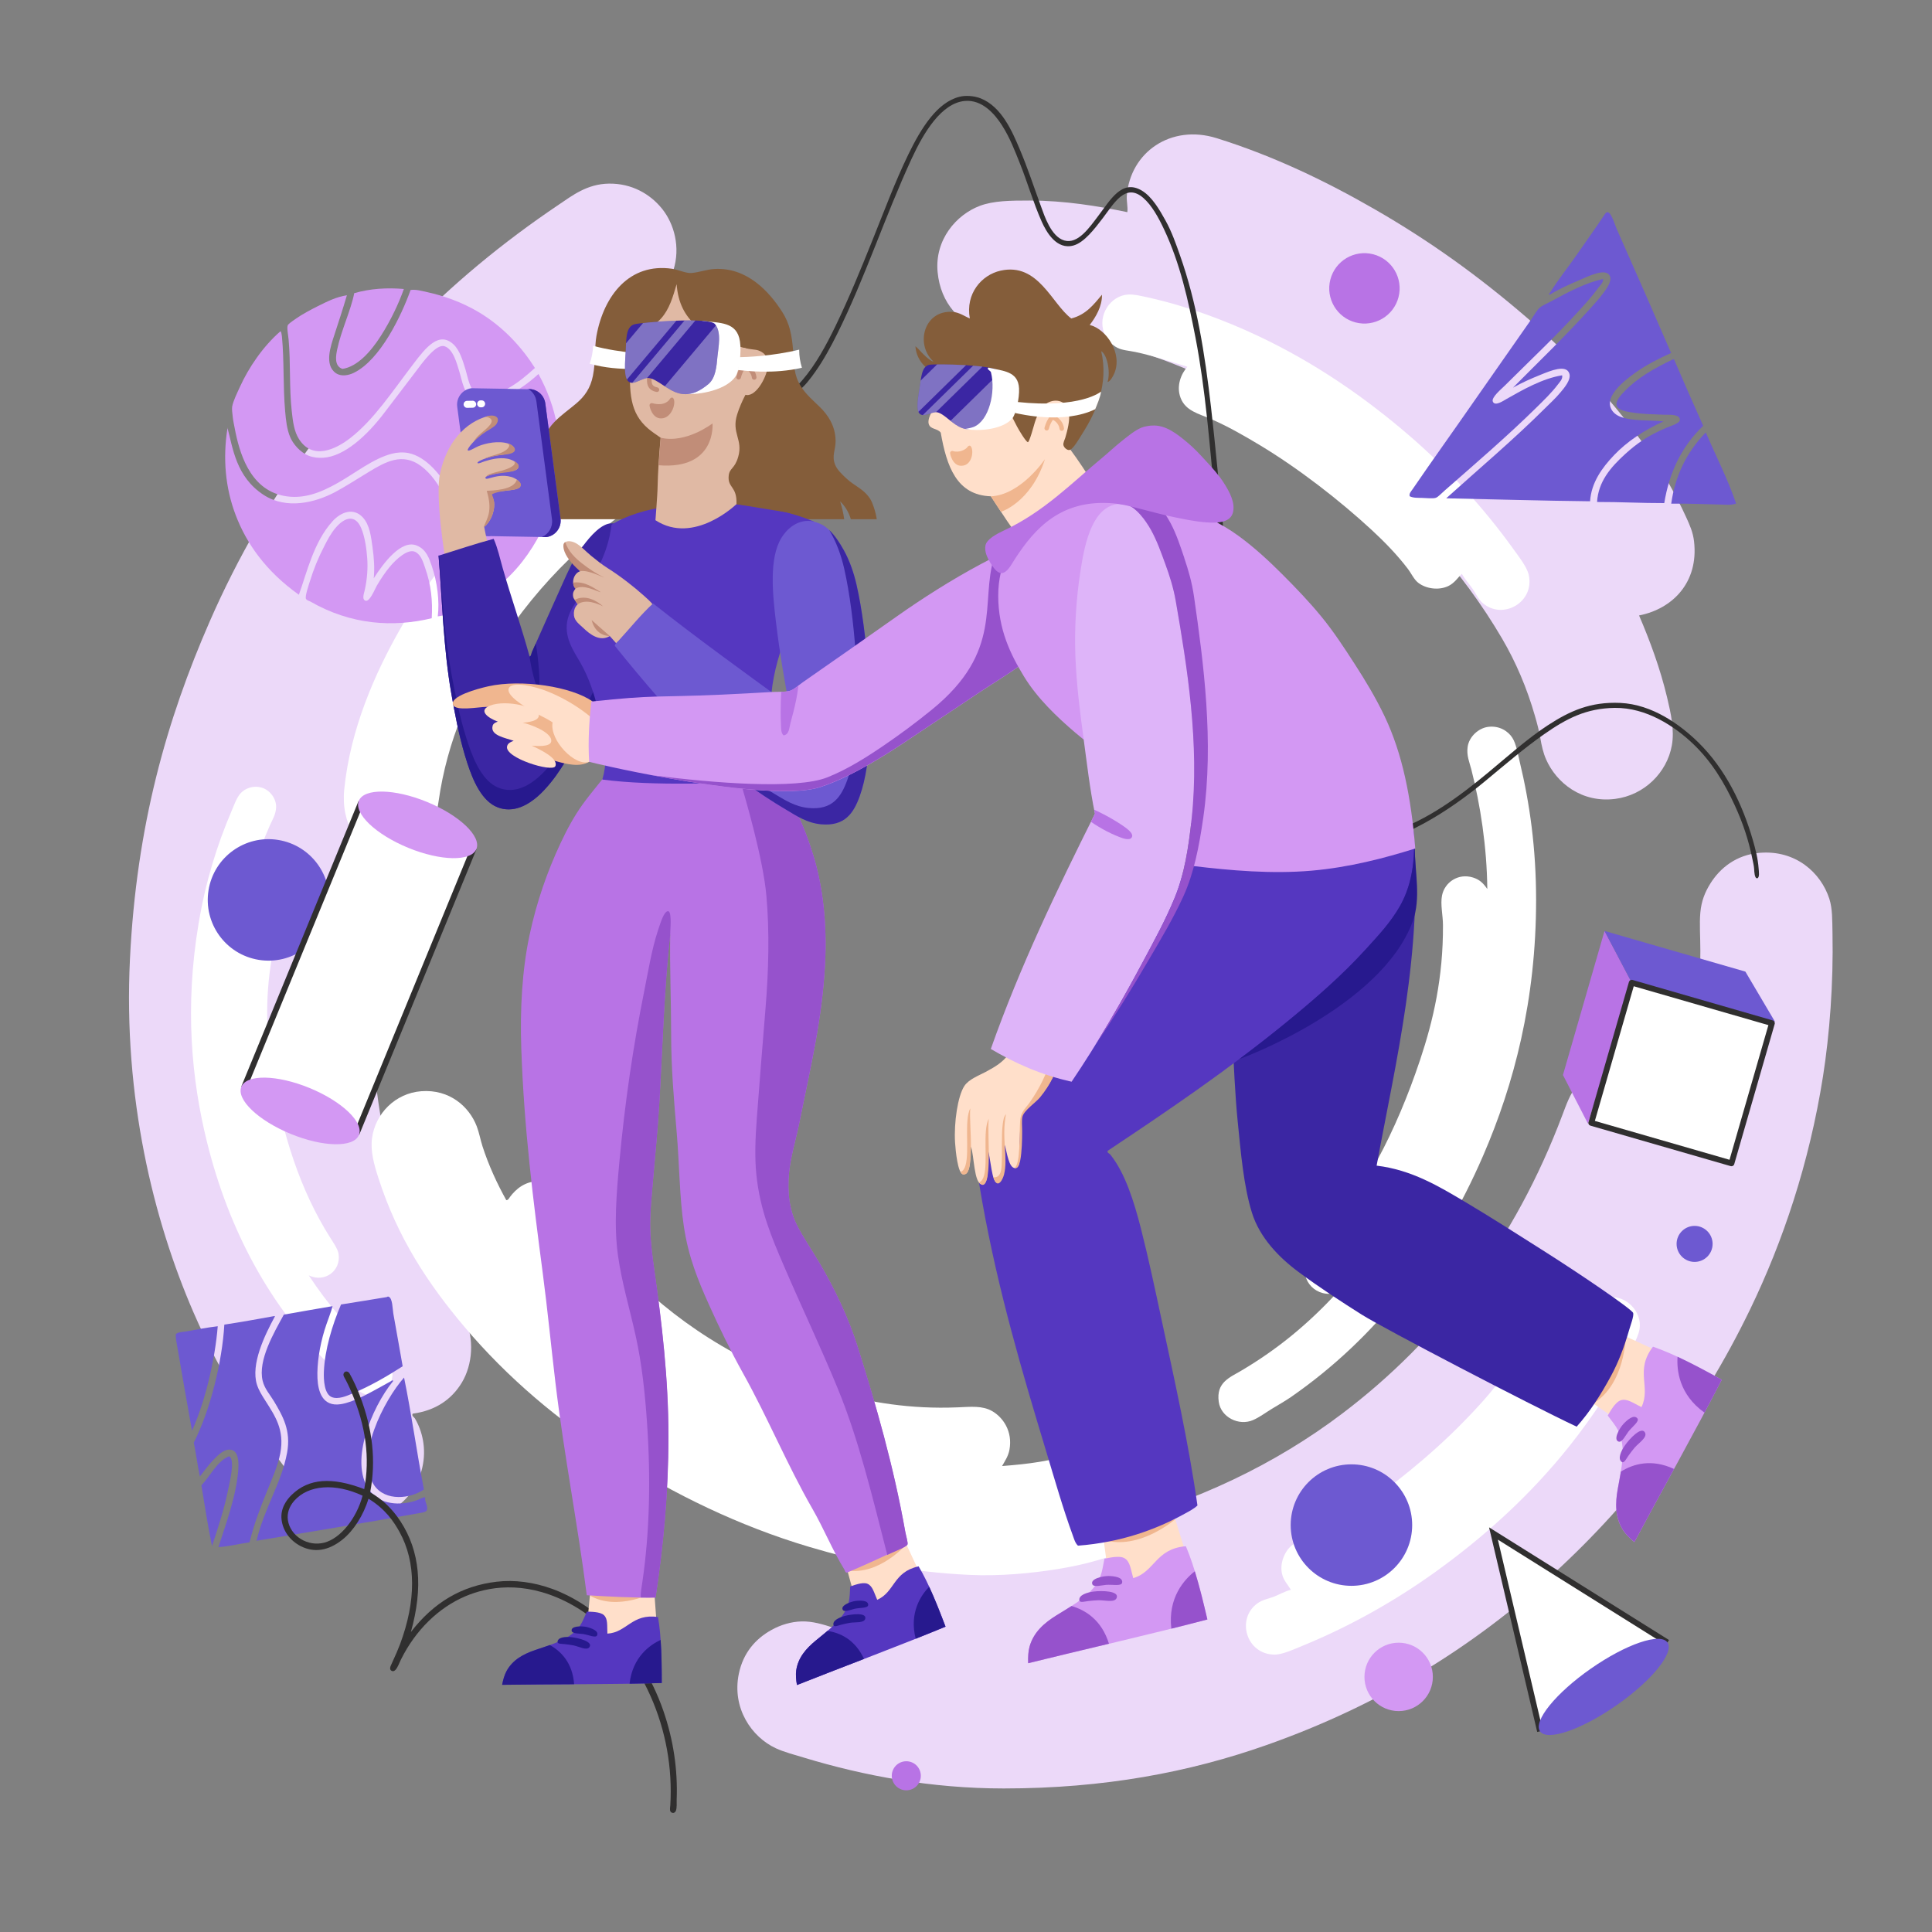 <?xml version="1.0" encoding="UTF-8"?>
<svg id="OBJECTS" xmlns="http://www.w3.org/2000/svg" xmlns:xlink="http://www.w3.org/1999/xlink" viewBox="0 0 500 500">
  <rect x="0" y="0" width="500" height="500" fill="#808080" stroke="none"/>
  <defs>
    <style>
      .cls-1, .cls-2, .cls-3, .cls-4, .cls-5, .cls-6, .cls-7, .cls-8, .cls-9, .cls-10, .cls-11, .cls-12, .cls-13, .cls-14, .cls-15, .cls-16, .cls-17, .cls-18 {
        fill-rule: evenodd;
      }

      .cls-1, .cls-19 {
        fill: #6d59d1;
      }

      .cls-20, .cls-2 {
        fill: #c18d78;
      }

      .cls-21, .cls-15 {
        fill: #b873e5;
      }

      .cls-22, .cls-3, .cls-12 {
        fill: #fff;
      }

      .cls-23, .cls-13 {
        fill: #f0b68f;
      }

      .cls-4, .cls-24 {
        fill: #302f2f;
      }

      .cls-5 {
        fill: #deb4f9;
      }

      .cls-6 {
        fill: #5537c0;
      }

      .cls-25, .cls-8 {
        fill: #845d3a;
      }

      .cls-7, .cls-26 {
        fill: #27198e;
      }

      .cls-27 {
        clip-path: url(#clippath-1);
      }

      .cls-9 {
        fill: #ffdfca;
      }

      .cls-10 {
        fill: #ecd9f9;
      }

      .cls-11, .cls-28 {
        fill: #9652cc;
      }

      .cls-29 {
        clip-path: url(#clippath-3);
      }

      .cls-12 {
        opacity: .35;
      }

      .cls-30, .cls-14 {
        fill: #3b26a3;
      }

      .cls-31 {
        fill: #6345ad;
      }

      .cls-32 {
        clip-rule: evenodd;
        fill: none;
      }

      .cls-33 {
        clip-path: url(#clippath-2);
      }

      .cls-16 {
        fill: #e0b9a4;
      }

      .cls-34 {
        clip-path: url(#clippath);
      }

      .cls-17 {
        fill: #d398f3;
      }

      .cls-18 {
        fill: #b3a1a1;
      }
    </style>
    <clipPath id="clippath">
      <path class="cls-32" d="M163.84,99.06c.99-.08,2.95-1.35,4-1.24,2.27.24,4.91,3.26,7.98,4,3.12.75,5.56-.82,7.47-2.38,1.94-1.59,2.16-4.65,2.39-7.2.2-2.18,1.14-6.29-.65-8.38-1.6-1.87-19.07-.44-20.86.07-2.33.66-2.07,4.24-2.24,6.93-.31,4.81-.55,8.41,1.91,8.21Z"/>
    </clipPath>
    <clipPath id="clippath-1">
      <path class="cls-32" d="M266.13,170.2c0,.68-.81,1.05-1.23,1.37-3.57,2.69-7.63,5.09-11.49,7.66-4.31,2.87-8.71,5.84-13.13,8.76-4.29,2.84-8.67,5.9-13.27,8.62-4.62,2.73-9.61,5.43-14.77,7.11-11.48,3.75-48.36-3.72-59.76-6.56-.35-5.33.02-10.73.55-15.6,17.01-1.81,16.04-1.01,33.77-1.79,4.27-.19,8.57-.43,12.86-.68,1.47-.09,3.41.04,4.65-.27,1.08-.28,2.22-1.4,3.56-2.33,8.01-5.55,16.4-11.46,24.21-16.96,6.58-4.64,14.12-9.46,21.75-13.54,2.59-1.38,5.38-2.79,8.07-3.56.17-.05.35-.18.55-.14.81.16.55.54.68,1.37.64,3.95.89,8.88,1.37,12.45.72,5.37,1.13,9.99,1.64,14.09Z"/>
    </clipPath>
    <clipPath id="clippath-2">
      <path class="cls-32" d="M277.35,279.95c-8.02-1.78-14.76-4.84-20.93-8.48,7.65-21.62,17.2-41.35,26.95-60.88-1.29-6.17-2.08-13.06-3.01-19.97-.88-6.53-1.78-13.55-2.05-20.8-.27-7.28.19-14.61,1.23-21.48,1.03-6.82,2.77-16.35,9.03-17.79.67-.15,2.33-.2,3.28.14,2.28.82,4.58,3.86,6.02,6.43,1.57,2.82,2.65,5.92,3.69,8.76,1.13,3.06,2.14,6.25,2.74,9.71,2.93,16.89,6.2,36.99,4.1,56.36-.82,7.56-1.89,14.34-4.38,20.38-2.36,5.75-5.31,11.13-8.21,16.55-5.79,10.84-11.78,21.14-18.47,31.05Z"/>
    </clipPath>
    <clipPath id="clippath-3">
      <path class="cls-32" d="M238.99,107.44c.86.01,2.65-.92,3.55-.74,1.94.4,3.96,3.22,6.55,4.11,2.63.91,4.86-.24,6.64-1.43,1.8-1.21,2.25-3.83,2.66-6.01.35-1.86,1.51-5.33.14-7.28-1.22-1.74-16.41-1.97-18-1.69-2.06.38-2.13,3.48-2.51,5.79-.67,4.12-1.17,7.2.96,7.24Z"/>
    </clipPath>
  </defs>
  <g>
    <path class="cls-3" d="M346.02,334.54c-5.25,1.55-9.67-3.01-8.04-8.04.5-1.54,2.29-3.31,3.55-4.73,11.41-12.82,19.81-28.97,26-47.51,3.4-10.17,5.98-21.28,5.91-34.86-.01-2.56-.71-5.33-.24-7.68.7-3.42,4.23-5.82,8.04-4.61,1.68.54,2.59,1.41,3.67,2.96-.1-10.88-1.81-21.89-4.14-30.97-.47-1.82-1.26-3.54-.95-5.79.37-2.68,2.84-4.89,5.32-5.2,2.92-.37,5.18,1.13,6.26,2.84.98,1.54,1.39,4.06,1.89,6.15,2.61,10.82,4.25,22.45,4.25,35.81,0,25.96-5.71,47.7-13.71,66.18-11.19,25.86-27.66,47.12-49.64,62.4-1.48,1.02-3.22,2.02-4.96,3.07-1.59.96-3.25,2.22-4.96,2.96-3.65,1.58-8.3-.72-8.86-4.73-.71-5.03,2.85-6.3,5.79-8.04,9.52-5.62,17.4-12.18,24.82-20.21Z"/>
    <path class="cls-10" d="M424.19,159.28c2.78,6.48,5.44,13.61,7.25,21.2.98,4.11,1.95,8.5,1.23,12.45-1.28,7.08-7.18,12.86-14.64,13.82-8.69,1.12-15.25-4.15-17.92-10.26-.72-1.65-1.14-3.48-1.5-5.61-.33-1.9-.85-3.81-1.37-5.61-2.07-7.21-4.93-13.91-8.48-19.97-10.33-17.66-24.41-32.97-40.08-45.14-10.39-8.07-22.01-15.57-35.16-21.75-6.4-3.01-13.29-5.82-20.52-7.93-7.39-2.17-15.4-3.83-24.08-4.24-4.81-.23-9.61.48-13.27-.41-7.19-1.75-12.26-7.39-13-15.46-.76-8.28,4.79-14.79,10.94-17.1,3.54-1.33,7.91-1.37,12.86-1.37,9.09,0,17.76,1.44,25.31,3.01.16-1.5-.25-2.84-.14-4.24.88-11.25,11.39-18.62,23.26-14.91,15,4.69,28.55,11.3,40.77,18.33,14.55,8.37,27,17.38,39.4,28.04,11.76,10.12,23.07,22.15,32.15,35.43,3.09,4.51,6.57,10.56,9.17,16.28.93,2.04,1.78,3.9,2.05,6.29,1.22,10.61-5.58,17.46-14.23,19.15Z"/>
    <path class="cls-10" d="M171.51,75.28c5.62,2.56,9.7,6.42,10.81,13.41,1.16,7.31-2.7,13.07-7.25,16.69-8.61,6.84-17.46,15.4-24.62,23.67-7.38,8.52-14.54,17.43-20.93,27.36-6.37,9.89-12,20.48-16.83,31.46-4.96,11.29-8.97,23.26-11.9,36.53-2.94,13.27-4.97,28.07-4.38,43.91,1.02,27.29,8.14,48.13,19.02,65.53.75,1.21,1.49,2.5,2.33,3.69.83,1.19,1.82,2.27,2.46,3.56,2.65,5.36,2.06,12.12-.68,16.69-2.62,4.36-6.81,7.29-12.72,8.07-.38.54.36.92.55,1.23,1.91,3.21,3.05,7.79,1.92,12.72-1.11,4.84-3.93,8.43-7.39,10.67-3.81,2.46-9.69,3.36-14.64,1.78-4.44-1.41-7.31-4.63-9.99-7.93-10.43-12.88-20.12-28.32-27.22-44.73-10.31-23.81-18.17-55.45-16.42-91.38,1.68-34.47,9.48-61.86,20.66-87.42,7.31-16.72,16.23-31.95,26.26-45.69,7.57-10.36,15.87-20.18,24.76-29.41,11.55-11.99,24.69-22.89,39.26-32.7,3.53-2.37,7.33-5.38,13-5.47,5.93-.09,10.73,2.7,13.82,6.57,3.04,3.82,4.79,9.84,2.87,15.87-.66,2.07-1.49,3.35-2.74,5.33Z"/>
    <path class="cls-10" d="M231.16,425.5c-.35-1.47-1.04-2.72-1.37-4.1-1.23-5.17-.02-9.79,2.33-13.41,2.97-4.59,7.79-7.62,14.5-7.94,14.04-.66,27.78-2.4,39.54-5.34,23.51-5.87,44.17-16.01,61.01-28.73,25.49-19.24,44.88-44.79,57.18-77.43,1.09-2.89,1.95-5.36,3.69-7.53,1.63-2.02,3.57-3.73,6.29-4.92,5.65-2.48,12.85-1.62,17.51,1.92,1.26.95,2.46,2.24,3.42,3.56.28.38.46.95.96,1.23,2.33-10.53,3.83-23.65,3.83-36.8,0-3.7-.27-6.93,0-9.85.27-2.94,1.15-5.2,2.6-7.52,2.42-3.88,6.62-7.45,12.86-7.94,9.22-.72,15.73,5.14,17.92,11.9.83,2.55.75,5.64.82,9.03.25,12.91-.75,26.04-2.46,36.94-3.53,22.4-10.37,42.74-18.88,60.33-12.93,26.72-30.05,49.31-50.75,68.27-20.63,18.88-44.92,34.06-74.42,44.46-19.88,7.01-41.94,11.22-67.99,11.22-18.73,0-36.23-3.29-51.57-7.94-2.63-.8-5.23-1.46-7.39-2.46-6.3-2.91-11.42-10.42-9.58-19.29,1.1-5.32,4.24-9.01,8.48-11.35,2.33-1.29,5-2.12,7.8-2.19,2.77-.06,5.48.74,8.21,1.64,5.01,1.66,9.79,2.99,15.46,4.24Z"/>
    <path class="cls-3" d="M378.33,148.48c-1.1,1.07-1.87,2.36-3.41,3.14-2.45,1.23-5.83.81-7.91-.82-1.09-.85-1.76-2.42-2.73-3.68-2.71-3.55-6-6.93-9.27-9.95-8.29-7.66-18.95-15.96-29.17-22.09-3.96-2.37-8-4.71-12.54-6.68-3.17-1.37-6.49-2.07-7.77-5.45-1.15-3.04.11-6.18,1.77-8.04-4.06-1.17-8.63-2.81-13.5-3.82-1.62-.34-3.35-.43-4.64-1.09-1.54-.79-2.87-2.4-3.41-3.82-1.75-4.63,1.65-9.63,6.13-9.95,1.48-.11,3.2.31,4.91.68,10.44,2.29,20.25,6.02,28.63,9.95,14.76,6.93,27.99,16.05,39.81,26.31,9.56,8.31,18.63,18.06,26.31,28.76,1.5,2.09,3.63,4.76,4.09,6.82,1.6,7.1-6.67,11.78-11.86,7.36-1.28-1.09-1.88-2.61-2.73-3.82-.9-1.28-1.93-2.34-2.73-3.82Z"/>
    <path class="cls-3" d="M334.06,411.4c-.79-1.31-1.86-2.36-2.26-4.04-.64-2.67.56-5.86,2.62-7.5,1.08-.86,2.76-1.15,4.21-1.8,4.08-1.82,8.13-4.24,11.82-6.72,9.36-6.31,19.9-14.76,28.22-23.29,3.22-3.3,6.43-6.7,9.39-10.66,2.07-2.77,3.51-5.84,7.1-6.3,3.23-.42,5.99,1.54,7.42,3.58,2.07-3.68,4.72-7.75,6.83-12.25.7-1.5,1.19-3.16,2.13-4.26,1.12-1.31,3-2.24,4.5-2.44,4.91-.64,8.99,3.83,8.27,8.26-.24,1.46-1.04,3.04-1.79,4.62-4.64,9.63-10.53,18.32-16.29,25.56-10.15,12.77-22.07,23.54-34.78,32.67-10.29,7.39-21.87,13.96-34.06,18.97-2.38.98-5.47,2.43-7.58,2.41-7.28-.08-9.93-9.21-4.43-13.24,1.36-.99,2.97-1.23,4.34-1.77,1.46-.58,2.72-1.34,4.34-1.77Z"/>
    <path class="cls-3" d="M131.02,310.59c.48.07.75-.54.96-.82,1.51-2.01,3.84-4.08,7.53-4.1,5.82-.04,7.71,4.18,10.12,7.93,3.88,6.05,8.98,11.86,13.95,16.83,13.18,13.18,31.3,24.53,52.12,29.96,9.53,2.49,19.77,4.35,32.15,3.83,3.39-.14,6.36-.48,8.89.96,2.85,1.62,5.37,5.26,4.51,9.99-.31,1.72-1.22,3-1.91,4.24,7.2-.55,12.58-1.3,18.2-3.15,2.34-.77,4.41-1.85,7.25-2.05,7.46-.53,12.8,4.36,14.5,9.85,2.29,7.39-1.81,13.89-6.7,16.55-2.47,1.34-5.69,2.35-8.89,3.28-3.18.92-6.7,1.66-9.99,2.19-6.65,1.06-14.79,1.88-22.85,1.5-15.56-.72-28.91-3.51-41.45-7.25-18.34-5.46-34.96-13.67-49.93-23.12-14.79-9.34-28.22-20.71-39.26-33.79-9.41-11.14-17.3-23.02-22.3-38.58-1.15-3.57-2.08-6.94-1.64-10.26.84-6.4,6.03-11.66,12.72-12.17,7.35-.57,12.42,4.01,14.36,9.03.65,1.68.96,3.5,1.5,5.2,1.59,4.94,3.8,9.71,6.16,13.95Z"/>
    <path class="cls-18" d="M303.8,209.76c2.84.36,6.63,0,9.99.14,1.48.07,5.32.06,5.47,1.23.19,1.45-4.46,1.69-6.29,1.78-2.14.11-5.19.11-7.8,0-1.99-.09-3.7-.45-4.93-.55-2.61-.2-4.33.09-4.24-2.74,1.61-1.67,7.14-2.99,10.12-3.28.65-.06,1.76-.12,1.92.69.3,1.56-3.3,2.09-4.24,2.73Z"/>
    <path class="cls-3" d="M194.95,88.12c3.66-.3,7.36.39,7.66,3.66.25,2.7-1.69,4.41-3.32,5.5-3.6,2.39-9.18,4.38-13.62,6.41-2.77,1.27-6.87,3.3-9.73,5.27-.89.61-2.33,1.63-1.83,2.86.79,1.95,5.71-.46,6.87-.8,3.31-.98,9.21-2.66,9.5,1.6.12,1.85-.99,3-1.83,3.78-1.13,1.04-2.84,1.75-4.46,2.52-4.55,2.17-9.5,5.01-13.39,7.44-16.91,10.54-31.24,24.14-42,41.08-6.86,10.81-13.03,23.76-15.33,40.17-.56,4-1.73,7.03-4.12,9.73-2.05,2.31-5.7,4.46-9.73,3.89-6.97-.99-11.42-8.06-10.53-16.94,1.56-15.65,8-30.09,14.3-41.2,3.41-6.01,7.1-11.43,10.99-16.71,13.54-18.4,30.28-34.22,50.93-46.12,5.82-3.36,11.86-6.28,18.65-9.04,1.58-.65,3.35-1.25,5.15-1.83,1.91-.62,3.72-1.08,5.84-1.26Z"/>
    <path class="cls-3" d="M79.89,330.06c4.12,2,8.39-1.15,7.74-5.52-.2-1.34-1.43-3.05-2.27-4.39-7.65-12.15-12.35-26.63-14.91-42.78-1.4-8.86-2.01-18.38-.08-29.58.36-2.11,1.33-4.3,1.25-6.31-.1-2.92-2.68-5.38-5.99-4.91-1.46.21-2.33.81-3.43,1.94,1.58-8.96,4.5-17.81,7.68-24.98.64-1.44,1.52-2.75,1.58-4.65.06-2.26-1.67-4.42-3.67-5.02-2.36-.7-4.43.22-5.56,1.48-1.02,1.14-1.7,3.16-2.41,4.81-3.64,8.57-6.6,17.93-8.44,28.96-3.57,21.41-1.86,40.14,2.2,56.49,5.67,22.87,16.33,42.68,32.36,58.31,1.08,1.05,2.37,2.11,3.67,3.22,1.18,1.01,2.38,2.28,3.69,3.12,2.8,1.8,6.95.55,7.96-2.68,1.28-4.05-1.48-5.59-3.67-7.43-7.08-5.95-12.67-12.44-17.69-20.09Z"/>
    <g>
      <path class="cls-1" d="M432.46,91.37c-3.15,1.4-6.39,3.07-9.13,5.01-2.58,1.84-5.24,4.03-6.31,6.34-1.07,2.31.19,4.31,2.32,5.13,3.07,1.19,7.93.85,11.18,1.2-5.14,2.33-9.54,5.31-12.79,8.73-3.18,3.33-5.91,7.16-6.22,11.95-12.47-.13-24.82-.52-37.23-.77,8.12-7.32,17.55-15.29,25.65-23.37,1.23-1.23,2.61-2.47,3.93-4.05.83-1,2.84-3.26,2.28-4.89-.83-2.42-4.94-.66-7.19.24-2.96,1.19-5.14,2.18-7.39,3.44,6.39-6.46,13.92-13.67,20.33-20.86.93-1.05,2-2.22,3.06-3.64.78-1.04,2.24-2.99,1.71-4.32-.96-2.4-5.72.07-7.83.95-3.06,1.28-5.45,2.42-7.77,3.81-.44-.09.05-.49.08-.53,2-3.24,4.64-6.5,6.92-9.8,2.44-3.53,4.99-7.06,7.3-10.55,1.26-1.9,2.42,2.46,3,3.77,4.61,10.39,9.73,22.04,14.12,32.2Z"/>
      <path class="cls-1" d="M414.87,72.22c.08.94-.75,1.59-1.25,2.29-1.47,2.05-3.3,4.06-5.14,6.08-5.89,6.49-12.41,12.6-19,19.17-.93.93-3.59,3.1-3.14,4.17.54,1.29,2.62-.14,3.54-.67,4.22-2.4,9.36-5.33,14.4-6.13.2.95-.6,1.71-1.1,2.37-1.62,2.15-3.68,4.12-5.74,6.15-7.33,7.21-15.48,14.21-23.57,21.31-.82.71-1.69,1.67-2.27,1.87-.74.26-2.53.05-3.5.03-1.2-.03-2.37.03-3.27-.43-.22-.67.37-1.28.68-1.73,5.21-7.62,10.57-15.06,15.93-22.8,4.78-6.9,9.92-14.13,14.91-21.33.71-1.03,1.44-2.39,2.16-2.97.84-.68,2.24-1.23,3.39-1.87,3.89-2.15,8.59-4.58,12.97-5.53Z"/>
      <path class="cls-1" d="M432.98,92.96c.1,0,.15.08.26.04,2.48,5.8,5,11.52,7.55,17.2-5.73,5.47-8.82,12.28-10.08,20-5.86.02-11.53-.31-17.39-.29.32-5.23,3.41-8.89,7.31-12.44,2.89-2.62,5.87-4.76,10.57-6.74,1.5-.63,3.63-1.2,3.55-2.17-.13-1.49-3.11-1.18-3.91-1.22-3.43-.17-5.43-.1-8.73-.63-1.29-.21-3.28-.54-3.68-1.67-.45-1.23,1.01-2.75,2.01-3.79,3.27-3.42,7.6-5.91,12.57-8.28Z"/>
      <path class="cls-1" d="M449.3,130.32c-1.34.49-2.83.27-4.18.25-4.08-.07-8.35-.29-12.61-.23,1-7.1,3.92-13.24,8.87-18.34.09-.05.12,0,.15.07,2.56,6.02,5.66,11.96,7.77,18.25Z"/>
    </g>
    <circle class="cls-19" cx="69.49" cy="232.9" r="15.72" transform="translate(-171.51 264.38) rotate(-80.83)"/>
    <g>
      <g>
        <rect class="cls-22" x="53.69" y="234.75" width="78.36" height="31.48" transform="translate(-174.12 241.26) rotate(-67.68)"/>
        <path class="cls-24" d="M92.96,293.69l-30.5-12.52,30.33-73.86,30.5,12.52-30.33,73.86ZM64.4,280.35l27.75,11.39,29.2-71.11-27.75-11.39-29.2,71.11Z"/>
      </g>
      <path class="cls-17" d="M123.29,219.72c-1.35,3.28-9.25,3.14-17.65-.31-8.4-3.45-14.12-8.9-12.77-12.18,1.35-3.28,9.25-3.14,17.65.31,8.4,3.45,14.12,8.91,12.77,12.19Z"/>
      <path class="cls-17" d="M92.88,293.76c-1.35,3.28-9.25,3.14-17.65-.31-8.4-3.45-14.12-8.91-12.77-12.19,1.35-3.28,9.25-3.14,17.65.31,8.4,3.45,14.12,8.91,12.77,12.19Z"/>
    </g>
    <path class="cls-4" d="M200.17,99.11c-.4.97.46,1.47,1,1.95,3.76,3.35,7.33-1.33,9.82-4.84,2.11-2.97,4.02-6.48,5.67-9.8,7.28-14.65,12.27-30.22,19.31-45.44,3.15-6.81,7.7-14.28,13.68-14.85,4.55-.43,7.81,3.42,9.62,6.24,2.13,3.32,3.37,6.68,4.61,9.75,1.95,4.83,3.55,10.39,5.71,15.23,1.17,2.63,3.85,7.44,8.27,6.17,2.75-.79,5.42-4.29,7.54-7.07,2.89-3.78,5.84-9.24,10.46-5.25,2.22,1.91,3.99,5.16,5.38,8.12,4.15,8.8,6.25,18.23,8.17,28.16,2.56,13.29,3.59,27.09,4.9,40.62,1.29,13.38,2.85,27.52,5.16,40.58,2.29,12.98,5.1,26.62,12.09,36.94,3.35,4.95,8.8,10.81,17.62,12.07,7.56,1.08,13.66-1.53,19.24-4.55,5.56-3.01,11.05-6.94,15.94-10.99,5.17-4.28,10.17-8.59,15.33-12.19,5.72-3.99,10.8-6.66,18.2-6.76,8.19-.11,15.52,4.77,20.27,9.3,4.83,4.61,8.13,10.1,10.84,16.02,2.03,4.42,3.55,8.9,4.53,13.85.16.8.39,1.69.44,2.52.04.68.09,2.49.8,2.41.68-.17.41-1.84.36-2.53-.18-2.58-.81-4.98-1.5-7.37-2.66-9.23-7.1-18.44-14.2-25.36-4.54-4.41-11.73-9.75-20.13-10.13-7.67-.34-13.03,2.07-18.77,5.82-5.24,3.42-10.22,7.92-15.47,12.27-7.39,6.12-15.66,12.25-24.82,15.25-3.15,1.03-6.54,1.7-10.19,1.34-8.84-.88-14.35-7.28-17.58-12.19-6.94-10.55-9.68-24.21-11.94-37.39-3.51-20.39-4.72-40.76-7.12-61.61-1.61-13.96-3.65-26.95-8.05-39.38-1-2.84-2.08-5.98-3.73-8.96-1.54-2.78-3.5-6.17-6.13-7.74-5.15-3.06-8.13,2.42-11.24,6.5-2.32,3.06-5.28,7.44-8.83,6.41-3.42-1-5.14-6.39-6.03-8.83-1.99-5.44-3.38-9.78-5.56-14.94-1.86-4.39-4.62-10.87-10.06-13.01-1.78-.7-3.97-.79-5.5-.4-5.76,1.45-9.88,8.08-13.19,14.88-3.51,7.22-6.34,14.89-9.36,22.38-3.02,7.52-6.05,14.93-9.51,22.08-2.38,4.92-5.13,9.98-8.5,13.9-1.82,2.12-3.61,3.74-6.01,1.56-.42-.38-.76-1.19-1.51-.74Z"/>
    <g>
      <path class="cls-17" d="M111.74,160c-9.97,2.39-20.83,1.78-31.51-4.37-.15-.09-.76-.2-1.03-.62-.36-.55.71-3.63.97-4.48,1.02-3.3,2.16-6.1,3.77-9.22.83-1.62,1.66-3.25,2.97-4.77,2.37-2.75,5.05-3.44,6.57.15,1.02,2.42,1.39,5.58,1.56,7.86.17,2.27.02,5.29-.67,8.26-.22.93-.69,2.22.12,2.62,1.15.56,2.48-2.92,3.02-3.84,1.08-1.84,2.19-3.5,3.37-4.91,1.72-2.05,4.73-4.78,6.59-3.85,1.54.77,2.04,2.68,2.55,4.14,1.55,4.37,1.98,8.53,1.71,13.02Z"/>
      <path class="cls-17" d="M72.51,85.8c.26-.32.42,1.02.46,1.38.59,6.18.26,12.81.82,19.19.2,2.3.44,4.73,1.32,6.78.71,1.66,2.46,3.9,4.87,4.83,1.23.47,2.56.56,3.65.49,5.43-.32,11.37-5.68,16.05-11.93,2.24-2.99,4.8-6.23,7.51-9.85,2.2-2.94,5.66-7.75,7.82-7.09,2.34.71,3.28,4.74,3.82,6.42.84,2.63,1.14,6.2,4.18,7.73,2.68,1.35,6.01-.09,8.47-1.4,2.7-1.43,5.19-3.1,7.87-5.56,4.71,8.53,6.54,18.11,5.05,27.85-1.37,8.95-7.4,21.73-17.33,28.37-2.25-2.66-3.1-5.74-4.06-8.68-1.87-5.7-3.43-11.82-6.7-17.49-2.13-3.7-5.92-8.67-10.66-9.6-1.37-.27-2.95-.16-4.31.2-4.74,1.25-9.21,4.85-13.73,7.43-4.58,2.62-9.18,4.48-14.31,3.43-8.81-1.81-11.42-11.4-12.58-17.58-.14-.76-.38-1.78-.48-2.74-.1-.96-.28-2.1-.15-2.79.29-1.51,1.21-3.32,1.99-5.05,2.26-4.99,5.98-10.48,10.43-14.35Z"/>
      <path class="cls-17" d="M89.78,76.41c-.98,3.34-2.1,6.76-3.27,10.34-.88,2.7-2.67,7.66.4,9.81,1.39.98,3.35.57,4.67-.08,6.88-3.36,12.33-14.87,14.68-21.43,1.37-.2,2.86.24,4.33.56,4.13.9,8.85,2.53,13.25,5.14,6.64,3.95,11.39,9.4,14.6,14.48-2.07,1.88-4.45,3.91-7.13,5.37-2.02,1.1-5.53,2.78-7.69,1.54-2.12-1.22-2.49-4.36-3.15-6.52-.72-2.34-1.49-4.96-3.06-6.45-3.76-3.57-7.18.74-10.42,5-5.65,7.4-10.14,14.31-16.21,19.1-3.78,2.98-9.84,5.93-13.38.4-1.3-2.03-1.59-4.53-1.89-7.21-.69-6.12-.26-12.48-.82-18.6-.11-1.19-.51-3.15-.2-3.71.23-.41,1.24-1.08,1.9-1.55,1.7-1.21,4.09-2.48,5.73-3.3,2.85-1.42,4.9-2.44,7.66-2.89Z"/>
      <path class="cls-17" d="M91.66,75.88c4.16-1.21,8.47-1.46,12.86-1.09-1.33,3.72-3.3,7.99-5.98,12.18-2.68,4.19-6.11,7.93-9.91,8.5-2.23-.74-1.69-3.52-1.34-5.16.97-4.65,3.58-10.21,4.38-14.42Z"/>
      <path class="cls-17" d="M125.59,154c-1.92,1.43-4.04,2.42-6.07,3.34-2.05.93-4.06,1.93-6.23,2.18.5-3.84-.12-8.94-1.55-13.05-.65-1.87-1.37-4.29-3.91-5.3-3.95-1.58-8.48,4.38-11.11,8.5.26-2.52.09-5.23-.32-8.12-.37-2.56-.68-5.73-2.56-7.71-2.42-2.55-5.63-1.3-7.76,1.04-4.96,5.45-6.72,13.55-8.73,19.04-8.69-6.18-13.59-13.39-16.32-20.52-2.75-7.16-3.38-14.85-2.16-22.57.08-.07.03-.12-.02-.17,1.42,5.19,2.17,12.75,9.41,17.44,5.88,3.8,13.26,2.05,18.6-.82,2.71-1.46,5.67-3.38,8.61-5.16,4.2-2.53,8.64-5.12,13.48-1.52,2.69,2,4.45,4.78,5.92,7.4,2.94,5.24,4.33,10.23,6,15.63,1.16,3.74,2.25,6.98,4.73,10.37Z"/>
    </g>
    <g>
      <polygon class="cls-15" points="404.49 278.21 410.95 290.77 422.3 254.32 415.25 240.93 404.49 278.21"/>
      <polygon class="cls-1" points="459.38 264.45 422.3 254.32 415.25 240.93 451.7 251.45 459.38 264.45"/>
      <g>
        <rect class="cls-22" x="416.32" y="258.82" width="37.76" height="37.76" transform="translate(47.67 618.78) rotate(-73.89)"/>
        <path class="cls-24" d="M447.89,301.79l-36.28-10.47c-.19-.06-.35-.18-.45-.36-.1-.17-.12-.38-.06-.56l10.47-36.28c.06-.19.18-.35.36-.45.17-.09.38-.12.57-.06l36.28,10.47c.39.12.62.53.51.92l-10.47,36.28c-.05.19-.18.35-.36.45-.11.06-.24.09-.36.09-.07,0-.14,0-.21-.03ZM422.81,255.24l-10.06,34.85,34.85,10.06,10.06-34.85-34.85-10.06Z"/>
      </g>
    </g>
    <circle class="cls-21" cx="353.12" cy="74.63" r="9.11" transform="translate(192.56 397.87) rotate(-75.52)"/>
    <path class="cls-15" d="M238.31,459.57c0,2.07-1.68,3.76-3.76,3.76s-3.76-1.68-3.76-3.76,1.68-3.76,3.76-3.76,3.76,1.68,3.76,3.76Z"/>
    <path class="cls-1" d="M443.22,321.92c0,2.58-2.09,4.66-4.66,4.66s-4.66-2.09-4.66-4.66,2.09-4.66,4.66-4.66,4.66,2.09,4.66,4.66Z"/>
    <path class="cls-1" d="M365.47,394.69c0,8.68-7.04,15.72-15.72,15.72s-15.72-7.04-15.72-15.72,7.04-15.72,15.72-15.72,15.72,7.04,15.72,15.72Z"/>
    <path class="cls-17" d="M370.82,433.98c0,4.89-3.96,8.85-8.85,8.85s-8.85-3.96-8.85-8.85,3.96-8.85,8.85-8.85,8.85,3.96,8.85,8.85Z"/>
    <g>
      <g>
        <polyline class="cls-3" points="398.56 448.06 386.51 396.87 431.54 425.07"/>
        <polygon class="cls-24" points="397.83 448.23 385.37 395.28 431.94 424.44 431.14 425.7 387.65 398.46 399.28 447.89 397.83 448.23"/>
      </g>
      <path class="cls-1" d="M431.54,425.07c1.83,2.62-4.07,9.9-13.18,16.25-9.11,6.35-17.97,9.37-19.8,6.75-1.83-2.62,4.07-9.9,13.18-16.25,9.11-6.35,17.97-9.37,19.8-6.75Z"/>
    </g>
    <g>
      <g>
        <path class="cls-1" d="M104.21,353.59c-4.11,2.63-8.28,5.08-13.11,7.1-1.34.56-3.59,1.57-5.26.87-1.92-.81-2.1-4.44-2.02-6.54.22-5.66,2.17-12.15,4.44-17.42,3.85-.63,8.21-1.3,11.79-1.91.15-.02.26-.21.52-.11,1.05.4,1.01,3.16,1.22,4.37.77,4.42,1.74,9.62,2.42,13.64Z"/>
        <path class="cls-1" d="M101.77,357.39c-5.66,6.88-11.87,21.85-5.66,28.91,3.07,3.48,8.47,3.25,12.06,1.85.64-.25,1.24-.72,1.88-.63-.26,1.08.91,2.36.36,3.41-.24.47-1.62.61-2.66.8-13.53,2.44-28.13,4.8-41.36,7.02,2.08-8.7,6.43-14.82,7.91-22.8,1.06-5.73-1.13-9.49-3.37-13.27-1.03-1.73-2.44-3.23-2.95-5.3-1.31-5.34,3-12.61,5.48-17.16,4.18-.77,8.41-1.45,12.6-2.19-.35,1.55-1.43,4.07-2.08,6.23-1.28,4.24-1.98,8.72-1.82,12.44.15,3.38,1.28,7.44,6.03,6.7,3.41-.53,7.42-2.9,10.5-4.57.84-.46,1.57-.88,2.43-1.35.04-.02.54-.46.64-.08Z"/>
        <path class="cls-1" d="M71.04,340.58c.1,0,.1.07.08.15-2.62,4.83-6.28,12.36-4.62,17.62.48,1.51,1.35,2.85,2.15,4.11,2.45,3.88,5.06,7.51,3.89,13.65-.64,3.35-2.2,6.72-3.57,10.15-1.67,4.16-3.17,7.97-4.39,12.89-2.71.39-5.26,1.04-8.06,1.26,1.93-5.98,4.74-13.56,5.15-20.19.12-1.84.07-4.44-1.68-4.97-1.79-.55-3.65,1.41-4.69,2.49-1.44,1.49-2.4,2.91-3.57,4.37-.61-2.87-.98-5.88-1.58-8.76,4.3-8.43,7.35-20.97,7.91-30.54,4.37-.66,8.67-1.44,12.98-2.22Z"/>
        <path class="cls-1" d="M56.35,343.23c-.66,8.32-3.14,19.26-6.66,27.05-1.29-7.22-2.6-14.68-3.85-21.99-.17-1-.42-2.04-.33-3.03.72-.58,1.75-.53,2.63-.68,2.57-.45,5.43-1.03,8.21-1.35Z"/>
        <path class="cls-1" d="M104.57,356.51c1.95,9.52,3.29,19.39,5.14,28.96-3.45,2.39-9.91,3.19-12.87-1.07-5.05-7.25,2.52-22.01,7.73-27.89Z"/>
        <path class="cls-1" d="M54.87,400.11c-1.07-5.14-1.88-10.44-2.75-15.69,2.16-2.33,4.07-6.12,6.79-7.36.08-.04.34-.25.52-.11,1.43,1.16,0,6.69-.65,9.79-.86,4.11-2.65,9.59-3.91,13.38Z"/>
      </g>
      <path class="cls-24" d="M175.12,466.29c0-.21,0-.38,0-.5.31-7.8-.85-15.54-3.44-23.03-3.06-8.85-8.11-16.72-14.6-22.75-3.04-2.83-6.59-5.29-10.24-7.12-1.28-.64-2.57-1.2-3.84-1.66-4.86-1.78-9.87-2.43-14.49-1.88-8.98,1.06-16.25,5.32-22.17,13.01,3.22-11.54,2.34-20.93-2.7-28.65-2.09-3.21-4.66-5.67-7.84-7.5,1.55-8.1.68-16.29-2.67-25.02-.79-2.05-1.69-3.99-2.68-5.76-.35-.54-.97-.64-1.33-.26-.28.28-.32.72-.11,1.11.72,1.29,1.37,2.63,1.99,4.09,3.7,8.78,4.77,16.97,3.26,25.01-8.4-3.22-14.35-2.76-18.71,1.43-1.41,1.35-3.02,3.57-2.68,6.47.34,2.91,2.2,5.47,5.01,6.89h0c3.49,1.74,7.09,1.17,10.71-1.69,2.91-2.31,5.49-6.35,6.77-10.61,4.38,2.64,6.61,6,8.06,8.65,4.26,7.75,4.3,17.78.11,29-.43,1.16-1.17,2.87-2.18,5.07l-.06.13c-.26.56-.62,1.32.07,1.71.18.09.37.1.56.03.64-.23,1.12-1.35,1.55-2.33.11-.26.22-.5.31-.68,3.79-7.6,9.73-13.41,16.71-16.36,5.67-2.39,14.74-4.11,25.76,1.3l.23.12c5.13,2.56,9.63,6.22,13.75,11.19,3.19,3.84,5.92,8.29,8.12,13.23,3.94,8.84,5.71,18.62,5.12,28.28,0,.13-.02.26-.04.4-.06.57-.14,1.22.38,1.48.1.05.21.08.34.09.19.02.37-.05.52-.18.46-.43.47-1.52.45-2.69ZM83.95,399.23c-2.06.54-4.27.2-6.11-.94-1.81-1.12-3.05-2.94-3.33-4.86-.26-1.78.31-3.52,1.64-5.03,3.64-4.13,10.57-4.64,17.68-1.32v.03c-1.59,5.93-5.74,11.03-9.88,12.12Z"/>
    </g>
  </g>
  <g>
    <g>
      <g>
        <g>
          <g>
            <polygon class="cls-9" points="169 407.53 153.19 407.41 151.31 427.14 170.43 426.98 169 407.53"/>
            <path class="cls-13" d="M152.61,412.89c7.2,4.26,16.72-.83,16.72-.83l-16.72.83Z"/>
          </g>
          <g>
            <path class="cls-6" d="M151.88,417.09c.76.04,3.43-.04,4.43.92,1.04,1,.78,2.66.88,4.77,5.05-.28,6.35-5.29,13.1-4.29.89,5.12.97,11.05.98,17.07-13.53.39-27.58.28-41.32.47.27-1.37.63-2.63,1.16-3.59,1.62-2.92,4.35-4.37,7.48-5.44,4.21-1.43,9.16-2.76,11.53-6.31.66-.99,1.12-2.18,1.76-3.6Z"/>
            <g>
              <path class="cls-7" d="M154.53,423.22c-.34.79-2.21-.13-3.62-.34-.83-.13-2.81-.04-2.96-.79-.28-1.35,2.68-1.32,3.94-1.01,1.22.3,3.14.99,2.63,2.15Z"/>
              <path class="cls-7" d="M152.55,426.28c-.7.96-2.67-.15-4.07-.44-.73-.15-1.55-.25-2.27-.34-.69-.08-1.95,0-1.92-.58.07-1.26,2.13-1.38,3.57-1.22,1.83.18,5.71,1.16,4.68,2.58Z"/>
            </g>
            <path class="cls-26" d="M142.3,425.74c-1.24.45-2.51.85-3.71,1.26-3.13,1.07-5.86,2.51-7.48,5.44-.53.96-.9,2.22-1.16,3.59,6.17-.09,12.4-.11,18.63-.15-.39-5.55-3.41-8.54-6.27-10.14Z"/>
            <path class="cls-26" d="M162.93,435.74c2.79-.05,5.58-.1,8.33-.18,0-3.81-.04-7.59-.29-11.15-2.7,1.25-7.25,4.37-8.04,11.33Z"/>
          </g>
        </g>
        <g>
          <g>
            <polygon class="cls-9" points="232.65 395.57 217.82 401.08 223.07 420.18 240.88 413.25 232.65 395.57"/>
            <path class="cls-13" d="M219.22,406.4c8.24,1.42,15.34-6.72,15.34-6.72l-15.34,6.72Z"/>
          </g>
          <g>
            <path class="cls-6" d="M220.03,410.59c.72-.23,3.19-1.26,4.47-.71,1.33.57,1.67,2.21,2.52,4.15,4.63-2.06,4.06-7.19,10.72-8.66,2.65,4.47,4.83,9.99,6.97,15.61-12.51,5.17-25.69,10.05-38.46,15.11-.24-1.38-.34-2.68-.19-3.77.48-3.31,2.51-5.63,5.06-7.74,3.43-2.83,7.58-5.83,8.54-9.99.27-1.16.27-2.43.37-3.99Z"/>
            <g>
              <path class="cls-7" d="M224.68,415.38c-.04.86-2.11.66-3.5.97-.82.18-2.63.96-3.05.31-.75-1.16,2.04-2.18,3.33-2.34,1.24-.15,3.29-.18,3.23,1.07Z"/>
              <path class="cls-7" d="M223.92,418.95c-.31,1.14-2.55.81-3.96,1.03-.74.12-1.54.32-2.24.49-.67.16-1.82.7-2,.14-.38-1.2,1.5-2.04,2.91-2.41,1.78-.48,5.75-.94,5.29.75Z"/>
            </g>
            <path class="cls-26" d="M214.14,422.08c-1,.86-2.04,1.69-3.02,2.49-2.55,2.11-4.58,4.43-5.06,7.74-.16,1.09-.05,2.39.19,3.77,5.74-2.27,11.56-4.51,17.36-6.75-2.34-5.05-6.23-6.78-9.46-7.25Z"/>
            <path class="cls-26" d="M236.98,424.1c2.59-1.03,5.18-2.07,7.72-3.12-1.35-3.57-2.73-7.08-4.23-10.32-2.08,2.13-5.22,6.66-3.49,13.45Z"/>
          </g>
        </g>
        <g>
          <path class="cls-15" d="M158.16,199.06c3.41.39,6.85.2,10.37.35,3.47.15,7.09.12,10.6.12,7.02,0,14.09.26,21.09.24.38.26.61.79.82,1.18,1.62,2.87,3.41,5.92,4.95,8.96,1.79,3.52,3.25,7.44,4.48,11.43,2.5,8.13,3.57,17.72,3.06,27.93-.73,14.76-3.98,27.82-6.6,41-.87,4.38-2.25,8.69-2.71,13.08-.57,5.38.2,10.08,2,13.67,1.74,3.46,3.93,6.55,5.89,9.89,3.86,6.58,7.46,14.04,9.9,21.8,4.65,14.78,9.23,30.66,12.26,47.68.18,1.04.74,2.85.59,3.3-.21.62-2.23,1.26-3.06,1.65-3.3,1.54-9.31,4.29-12.59,5.65-.47.06-.55-.57-.71-.83-3.08-5.01-5.24-10.46-8.25-15.69-6.46-11.22-11.53-23.56-17.94-35.05-3.21-5.77-6.1-11.69-8.84-17.79-2.87-6.4-5.28-12.28-6.48-20.15-1.15-7.56-1.14-16.05-1.89-24.75-.68-7.94-1.41-16.32-1.41-25.21,0-8.62-.39-17.18-.24-25.93-1.59,14.29-1.97,29.04-2.83,43.83-.42,7.26-1.17,14.42-1.77,21.57-.31,3.74-.69,7.42-.59,11.07.1,3.5.55,7.02,1.06,10.61,1.92,13.55,3.65,28,3.65,43.01,0,14.88-1.31,28.36-3.32,41.76-6.23.1-12-.26-17.79-.59-2.34-18.37-5.85-36.05-8.11-54.96-1.13-9.5-2.05-19.01-3.3-28.51-2.46-18.78-4.82-37.19-5.54-57.97-.36-10.33.23-20.44,2.12-29.34,1.85-8.7,4.63-16.58,8.01-23.8,1.71-3.65,3.52-7.01,5.77-10.13,2.22-3.08,4.7-5.88,6.95-8.84.09-.11.21-.18.35-.24Z"/>
          <path class="cls-28" d="M234.87,399.68c.15-.45-.4-2.26-.59-3.3-3.02-17.03-7.61-32.9-12.26-47.68-2.44-7.76-6.04-15.22-9.9-21.8-1.96-3.34-4.15-6.43-5.89-9.89-1.8-3.59-2.57-8.29-2-13.67.46-4.39,1.84-8.7,2.71-13.08,2.61-13.19,5.86-26.24,6.6-41,.51-10.21-.56-19.8-3.06-27.93-1.23-3.99-2.69-7.91-4.48-11.43-.8-1.58-3.63-6.75-5.77-10.13l-9.4-.12c2.39,7.79,6.69,22.91,7.51,32.16.84,9.41.57,19.5-.23,29.22-.78,9.42-1.53,18.94-2.24,28.28-.38,5.06-.6,10.08-.12,14.73.96,9.24,3.99,16.28,7.07,23.45,4.63,10.8,9.61,21.18,14.02,31.93,5.48,13.35,8.95,28.07,12.79,42.99.41-.19.81-.38,1.23-.57.84-.39,3.8-1.54,4.01-2.16Z"/>
          <path class="cls-28" d="M172.77,235.82c-1.02.26-1.82,2.99-2.48,4.95-1.61,4.84-2.57,10.78-3.53,15.55-2.88,14.34-5.04,28.89-6.48,44.54-.72,7.88-1.44,16.27-.35,24.04.97,7,3.04,13.8,4.59,20.86,1.58,7.15,2.4,14.64,2.94,22.62,1,14.6.63,28.38-1.2,40.94-.19,1.34-.48,2.75-.45,4.13,1.27.02,2.56.02,3.87,0,2.01-13.41,3.32-26.88,3.32-41.76,0-15-1.73-29.46-3.65-43.01-.51-3.59-.96-7.1-1.06-10.61-.1-3.66.28-7.33.59-11.07.59-7.15,1.35-14.31,1.77-21.57.85-14.66,1.23-29.28,2.79-43.46.01-.32.03-.64.04-.96.06-1.37.37-5.46-.71-5.19Z"/>
        </g>
      </g>
      <path class="cls-25" d="M225.12,128.99c-1.76-2.61-3.92-3.12-6.13-5.22-1.11-1.05-2.36-2.2-2.87-3.52-.93-2.37.15-3.72.13-6.14-.03-4.02-2.11-6.84-4.05-8.75-1.57-1.55-3.62-3.25-4.96-5.42-1.85-2.98-1.69-5.44-1.96-8.95-.33-4.34-.93-7.29-2.87-10.31-3.26-5.08-9.02-11.59-17.57-11.06-1.99.12-3.64.81-5.88,1.04-1.31.13-3.39-.85-5.02-1.1-10.97-1.6-17.67,6.85-19.58,17.38-.52,2.88-.16,6.53-.91,10.31-.65,3.26-2.16,5.3-4.18,7.05-3.64,3.16-8.72,5.86-9.14,12.14-.18,2.72.08,3.21-.91,4.96-1.26,2.23-3.65,2.71-5.09,5.35-1.13,2.07-1.61,4.29-1.96,6.92-.03.23-.07.46-.11.7h3.47c.32-1.89.87-3.54,1.86-4.75-.22,1.45-.26,3.08-.26,4.75h2.51c.1-1.29.41-2.39.89-3.31.03,1.15.09,2.26.22,3.31h77.73c-.23-1.67-.6-3.18-1.06-4.62,1.25,1.21,2.21,2.72,2.78,4.62h6.7c-.2-1.59-1.04-4.31-1.78-5.4Z"/>
      <g>
        <g>
          <g>
            <g>
              <path class="cls-1" d="M145.07,134.19c.31,2.34-1.33,4.5-3.67,4.81l-14.34-.25c-2.33.31-4.48-1.34-4.79-3.68l-3.94-29.79c-.31-2.34,1.33-4.49,3.67-4.81l14.33.25c2.34-.31,4.48,1.34,4.8,3.68l3.94,29.79Z"/>
              <path class="cls-30" d="M136.74,100.69c1.1.66,1.9,1.8,2.08,3.18l4.03,30.51c.27,1.99-.85,3.84-2.6,4.6l1.14.02c2.34-.31,3.98-2.46,3.67-4.81l-3.94-29.79c-.29-2.21-2.21-3.79-4.38-3.71"/>
              <path class="cls-22" d="M120.77,105.54c-.44-.05-.78-.42-.79-.88,0-.5.38-.91.88-.92l1.45-.03c.5,0,.91.39.92.89.01.5-.38.91-.88.92l-1.45.03s-.09,0-.13,0"/>
              <path class="cls-22" d="M124.28,105.41c-.44-.05-.78-.42-.79-.87,0-.5.38-.91.88-.92h.26c.5-.02.91.38.92.88,0,.5-.39.91-.88.92h-.26s-.09,0-.13,0"/>
            </g>
            <path class="cls-16" d="M131.02,126.97c-1.59.2-2.79.19-3.79.87.05.72.54,1.34.63,2.18.26,2.47-1.09,5.22-2.55,6.34-.04,0,1.44,6.94,1.44,6.94l-11.43,1.8c-.16-.76-2.73-16.47-1.45-22.51,1.69-7.91,6.36-13.34,12.59-14.96.58-.15,2.11.15,2.23.86.18,1.11-1.13,1.84-1.75,2.29-.87.63-1.62,1.05-2.22,1.52-1.48,1.15-3.97,3.83-3.65,4.25.26.35,1.93-.76,2.84-1.12,1.81-.71,5.03-1.45,7.6-.64.76.24,1.69.93,1.62,1.55-.14,1.23-3.9,1.38-4.89,1.58-1.93.39-4.89,1.43-4.65,1.91.13.28,1.18-.22,1.74-.41,1.52-.5,3.87-1.11,6.03-.7.93.18,2.94.99,2.83,2.04-.15,1.39-3.04,1.29-4.28,1.48-.79.12-1.64.34-2.35.51-.71.17-2.08.5-1.93.97.12.38.82.09,1.18,0,1.45-.39,3.19-.91,5.47-.3.83.22,2.74,1.17,2.38,2.37-.27.91-2.64,1.05-3.64,1.18Z"/>
            <path class="cls-2" d="M131.11,126.98c-1.63.22-2.78.41-3.81.96.12.29.34.85.47,1.36.62,2.51-.76,5.8-2.46,7.05-.04,0-.09,0-.13.01.47-1.16,1.16-2.39,1.39-3.89.31-2-.16-3.92-.6-5.44,1.53-.13,7.05-.14,7.79-2.92.57.45,1.18.87,1.01,1.59-.25,1.06-2.3,1.09-3.66,1.28Z"/>
            <path class="cls-2" d="M125.71,107.84c1.82-.72,4.05-.14,2.77,1.9-.45.72-1.98,1.49-2.79,2.02-1.11.71-2.54,1.93-3.11,2.53.68-1.19,1.57-1.88,2.66-2.8,1.29-1.09,3.53-3.05.47-3.64"/>
            <path class="cls-2" d="M131.66,115.7c.26-.45.06-.7-.3-.96,1.35.31,2.5,1.52,1.57,2.26-.73.58-2.19.64-3.58.8-1.47.17-3.12.66-4.07.97,1.51-.99,5.26-1.18,6.38-3.06"/>
            <path class="cls-2" d="M133.04,119.34c.4.17,1.47.84,1.14,1.63-.43,1.05-2.58,1.21-4.1,1.4-1.77.22-3.44.5-4.27.99.6-1.18,5.32-1.29,7.16-2.99.32-.33.31-.72.07-1.03"/>
          </g>
          <g>
            <path class="cls-14" d="M159.22,135.55c-.75,7.73-2.39,12.89-5.3,18.38-1.18,2.22-2.76,4.15-2.59,7.3.16,2.99,1.7,5.68,2.47,8.84.53,2.15.95,4.68,1.41,7.07.15.79.52,1.59.47,2.24-.08,1.03-1.58,3.52-2.12,4.6-2.21,4.4-4.63,8.95-7.07,12.84-1.82,2.9-3.31,5.14-5.66,7.66-1.96,2.1-4.96,4.6-8.37,4.95-2.1.21-3.88-.4-5.18-1.29-3.53-2.41-5.5-7.74-6.95-12.61-1.56-5.23-2.61-10.75-3.53-16.02-2.07-11.82-2.33-24.01-3.3-35.7,4.73-1.47,9.37-3.04,14.26-4.36,1.08,2.45,1.62,5.09,2.36,7.66,2.14,7.5,4.85,15.13,6.95,22.86.46-.2.41-.78.59-1.18,2.56-5.82,5.18-11.61,7.89-17.67,1.4-3.13,2.72-6.11,4.71-8.95,1.61-2.29,4.35-5.82,7.07-6.6.41-.12,1.23-.2,1.88,0Z"/>
            <path class="cls-26" d="M146.74,191.64c-1.79,2.93-3.26,5.18-5.58,7.72-1.94,2.12-4.91,4.65-8.32,5.03-2.1.23-3.88-.37-5.2-1.25-3.55-2.37-5.57-7.68-7.08-12.54-1.61-5.21-2.72-10.73-3.69-15.99-1.88-10.19-2.43-20.67-3.24-30.86-.04.01-.09.03-.13.04.97,11.7,1.23,23.88,3.3,35.7.92,5.27,1.97,10.79,3.53,16.02,1.45,4.87,3.42,10.2,6.95,12.61,1.31.89,3.08,1.51,5.18,1.29,3.41-.35,6.41-2.85,8.37-4.95,2.35-2.52,3.84-4.75,5.66-7.66,2.44-3.89,4.86-8.44,7.07-12.84.54-1.07,2.04-3.57,2.12-4.6.05-.65-.32-1.45-.47-2.24-.06-.34-.13-.67-.19-1.01-.47.98-1.05,2.01-1.34,2.6-2.17,4.43-4.54,8.99-6.94,12.91Z"/>
            <path class="cls-26" d="M139.43,178.08c.51-.24-.12-8.35-.79-11.51-.33.74-.65,1.47-.98,2.2-.18.4-.13.98-.59,1.18-.03-.1-.06-.21-.09-.31.03.18.06.36.09.54.32,2.12,1.58,8.26,2.36,7.89Z"/>
          </g>
        </g>
        <g>
          <path class="cls-6" d="M210.6,134.96c-.32,6.49-1.04,12.2-2.71,17.44-3.19,10.01-8.48,18.82-8.48,31.7,0,6.24.85,14.24,2.25,18.01-14.69.53-32.1,1.42-45.78-.36,1.14-3.97.97-7.33.51-10.58-.33-2.38-1.01-4.77-1.53-7.07-1.02-4.49-2.51-8.82-4.6-12.49-1.75-3.08-4.53-6.8-3.3-11.55.55-2.12,1.94-3.98,3.18-5.77,3.65-5.28,7.11-10.46,8.13-18.5,7.54-4.74,20.49-6.16,32.22-5.28,7.7.58,14.6,2.13,20.09,4.45Z"/>
          <g>
            <g>
              <path class="cls-16" d="M172.4,172.41c-6.11.16-9.14-1.65-9.14-1.65,0,0-4.96-5.66-5.45-6.15-2.57,1.58-5.21-.52-6.75-2-1.03-.99-2.35-1.85-2.52-3.31-.23-1.99.97-2.9.97-2.9,0-.21-1.07-1.33-1.17-1.93-.18-1.07.1-1.43.6-2.14-1.28-1.51-.39-4.01,1.19-4.49-1.68-2.02-3.92-3.41-4.23-6.99.38-1.09,1.91-.88,2.92-.39,1.39.67,2.75,2.23,4.21,3.42,1.4,1.14,2.89,2.32,4.3,3.2,3.07,1.92,6.67,4.71,9.39,7.15,1.73,1.56,2.83,2.5,3.68,4.96,1.34,3.9,1.96,8.24,1.99,13.23"/>
              <path class="cls-2" d="M146.29,140.3c.78,2.41,2.59,4.14,4.33,5.5,1.75,1.37,3.64,2.64,5.7,3.64-.01.12-4.2-2.08-6.2-1.61-1.32-1.13-3.25-3.08-4-5.01-.21-.53-.67-2.1.17-2.52"/>
              <path class="cls-2" d="M148.93,152.32c-.37-.29-.61-.97-.6-1.54,3.12-.43,5.42,1.47,7.19,2.49-1.29-.24-4.39-2.16-6.58-.95"/>
              <path class="cls-2" d="M149.51,156.39c-.27-.36-.6-.81-.78-1.15,2.81-1.48,5.79.28,7.34,1.68-1.35-.67-4.48-2.02-6.55-.53"/>
              <path class="cls-2" d="M153.13,160.48s3.34,2.98,4.68,4.12c-2.35-.02-4.12-1.68-4.68-4.12"/>
            </g>
            <g>
              <path class="cls-1" d="M159.11,167.12c.08-.59.68-1,1.06-1.41,2.81-3.05,5.71-6.67,8.84-9.54,11.45,9.06,23.37,17.64,35.23,26.28-1.26-6.44-2.44-13.39-3.42-21.45-.88-7.28-1.82-16.53,1.41-21.8,1.28-2.09,3.86-4.73,7.66-4.36.66.06,2.06.53,2.83.94,2.32,1.24,4.18,3.93,5.65,6.59,1.52,2.74,2.6,5.88,3.3,8.96,1.48,6.52,2.39,14.12,2.95,21.44.8,10.52,1.12,24.2-2.12,33.23-1.58,4.41-3.85,7.88-10.02,7.31-3.62-.34-6.32-2.17-8.84-3.65-7.69-4.53-15.49-10.18-21.33-16.03-8.13-8.44-15.83-17.32-23.21-26.51Z"/>
              <path class="cls-30" d="M224.62,172.78c-.56-7.32-1.46-14.92-2.95-21.44-.7-3.08-1.78-6.22-3.3-8.96-1.06-1.9-2.31-3.82-3.78-5.21.2.33.39.67.58,1.01,1.51,2.73,2.6,5.87,3.3,8.95,1.48,6.52,2.39,14.12,2.95,21.45.8,10.52,1.12,24.2-2.12,33.23-1.59,4.41-3.85,7.88-10.02,7.3-3.62-.34-6.32-2.17-8.84-3.65-5.24-3.09-13.42-8.65-19.94-13.73.61.64,1.21,1.28,1.82,1.91,5.84,5.85,13.64,11.49,21.33,16.03,2.52,1.49,5.22,3.32,8.84,3.65,6.17.57,8.43-2.9,10.02-7.31,3.24-9.03,2.92-22.71,2.12-33.23Z"/>
              <path class="cls-31" d="M210.83,187.27c.41-.84-4.4-5.66-7.26-8.32.22,1.18.44,2.34.66,3.49,1.81,1.56,6.36,5.32,6.6,4.83Z"/>
            </g>
          </g>
          <g>
            <path class="cls-16" d="M167.66,110.85c1.06.92,2.31,1.72,3.31,2.43-.45,4.94-.69,8.47-.81,13.51-.03,1.34-.53,7.84-.53,7.84,9.99,6.52,20.97-4.17,20.97-4.17.21-2.68.33-5.25.53-8.06.29-4.16.61-7.3.97-11.22.13-1.41.08-3.02.41-4.17.29-1.01,1.33-2.01,1.86-3.17.57-1.26.89-2.44,1.28-3.74,1.09-.6,2.54-1.19,3.73-2.46,1.55-1.66,3.01-5.08,1.55-6.76-.99-1.14-3.11-.72-4.6-.56-.39-4.88-2.45-8.88-5.22-12.05-3.13-3.59-7.49-6.43-13.96-5.98-14.21.96-13.33,11.1-13.93,20.66-.55,8.83-.12,13.93,4.45,17.91Z"/>
            <path class="cls-8" d="M192.45,89.99c7.34,2.09,2.29,10.08,1.19,10.87,0,0-1.79,2.99-2.86,6.38-1.54,4.87,1.57,6.46.27,10.98-.93,3.23-2.27,2.83-2.47,4.95-.29,3.16,2.21,2.63,2.02,7.31l14.63,2.39c-.33-10.43-.2-22.11-.25-32.7-.06-15.97-3.68-27.93-18.51-28.97-2.43-.17-4.75-.52-7.33-.26-.31.03-.28.31-.58.29-4.06-.27-7.83.73-10.48,2.2-2.51,1.39-4.09,3.63-5.29,6.2-1.15,2.45-3.37,2.57-2.98,6.4,11.63.48,13.41-6.03,15.3-12.49.72,9.74,7.23,13.6,17.33,16.46Z"/>
            <g>
              <g>
                <path class="cls-20" d="M170.98,113.28c6.58,1.59,13.42-3.7,13.42-3.7,0,0,1.07,12.05-13.94,10.83l.52-7.13Z"/>
                <g>
                  <g>
                    <path class="cls-20" d="M170.01,101.44s-.07,0-.1,0c-.94-.18-1.59-.56-2-1.17-.82-1.23-.43-3.07.07-5.39.32-1.48.67-3.16.77-4.95.03-.33.31-.59.63-.56.33.02.59.3.56.63-.11,1.88-.47,3.61-.8,5.13-.42,1.97-.78,3.67-.24,4.48.22.32.62.54,1.22.65.33.07.54.38.48.7-.05.3-.3.5-.59.49"/>
                    <path class="cls-20" d="M171.13,108.28c-2.35.09-3.12-3.19-3.03-3.51.08-.32.42-.51.74-.42,3.38.93,4.48-1.02,4.53-1.11.15-.29.57-.48.8-.25.99.92-.23,5.29-3.04,5.29"/>
                  </g>
                  <g>
                    <path class="cls-2" d="M165.68,93.17c0,.87.53,1.57,1.17,1.56.64,0,1.15-.72,1.14-1.59-.01-.87-.54-1.57-1.17-1.56-.64,0-1.15.72-1.13,1.59"/>
                    <path class="cls-2" d="M170.61,87.03c.11.51-2.43.79-4.39,1.21-1.95.42-3.37,1.04-3.48.53-.11-.51,1.38-1.58,3.34-2.01,1.96-.42,4.42-.25,4.53.27Z"/>
                  </g>
                  <g>
                    <path class="cls-2" d="M174.45,86.83c-.1.52,2.45.75,4.41,1.13,1.96.39,3.39.96,3.49.46.1-.52-1.41-1.56-3.38-1.94-1.97-.38-4.42-.16-4.52.35Z"/>
                    <path class="cls-2" d="M177.37,92.94c0,.92.56,1.68,1.25,1.67.68-.01,1.22-.77,1.21-1.7-.01-.93-.57-1.67-1.25-1.66-.68,0-1.22.77-1.21,1.7"/>
                  </g>
                </g>
                <g>
                  <path class="cls-16" d="M198.71,94.51c0,2.46-2.8,8.07-5.55,7.72-2.07-.26-2-5.23-2.01-7.69,0-2.46,1.3-4.55,1.3-4.55,1.94.53,2.96.38,3.87.72,2.06.78,2.37,2.09,2.38,3.8Z"/>
                  <g>
                    <path class="cls-20" d="M191.16,98.22s-.1-.01-.15-.02c-.32-.08-.52-.41-.44-.73.63-2.55,2.15-4.33,4.28-5.03.31-.1.66.07.76.38.1.31-.07.66-.38.76-1.73.56-2.97,2.05-3.49,4.18-.07.27-.31.46-.58.46Z"/>
                    <path class="cls-20" d="M195.18,98.28c-.3,0-.56-.22-.59-.52-.14-1.11-.9-2.03-2.13-2.6-.3-.14-.43-.49-.29-.8.14-.3.49-.43.79-.29,1.63.75,2.63,2,2.82,3.54.04.32-.19.62-.52.67-.03,0-.05,0-.07,0Z"/>
                  </g>
                </g>
              </g>
              <g>
                <path class="cls-22" d="M206.83,90.6s0-.07,0-.11c-6.91,1.69-13.9,1.95-15.62,1.94.01.33.02.67,0,1-.03.79-.12,1.57-.27,2.33,1.78.18,9.3,1.14,16.6-.59-.46-1.45-.71-2.99-.71-4.57Z"/>
                <path class="cls-22" d="M170.49,92.68c-.01-.34-.01-.67,0-1.01-1.83.02-9.65-.21-17-2.17-.06,1.6-.35,3.15-.87,4.63,7.76,2.23,16.25,1.09,18.16.87-.16-.76-.25-1.54-.29-2.32Z"/>
                <path class="cls-3" d="M181.72,83.08c-.48.51.79.81.96,1.28,2.05,5.73.81,14.43-3.51,16.71-.74.39-1.75.67-2.54.88,4.76.38,11.61-1.16,13.8-4.65.89-1.41,1.49-6.09,1.07-8.94-.76-5.2-5.33-4.71-9.58-5.33-.07.02-.13.03-.2.04Z"/>
                <path class="cls-14" d="M163.84,99.06c.99-.08,2.95-1.35,4-1.24,2.27.24,4.91,3.26,7.98,4,3.12.75,5.56-.82,7.47-2.38,1.94-1.59,2.16-4.65,2.39-7.2.2-2.18,1.14-6.29-.65-8.38-1.6-1.87-19.07-.44-20.86.07-2.33.66-2.07,4.24-2.24,6.93-.31,4.81-.55,8.41,1.91,8.21Z"/>
                <g class="cls-34">
                  <g>
                    <polygon class="cls-12" points="191.56 63.33 186.35 59.87 139.1 116.14 144.31 119.6 191.56 63.33"/>
                    <polygon class="cls-12" points="194.69 65.41 192.89 64.21 145.64 120.48 147.44 121.67 194.69 65.41"/>
                    <polygon class="cls-12" points="206.52 73.26 198.79 68.13 151.54 124.39 159.27 129.52 206.52 73.26"/>
                  </g>
                </g>
              </g>
            </g>
          </g>
        </g>
      </g>
    </g>
    <g>
      <g>
        <g>
          <g>
            <polygon class="cls-9" points="302.59 388.17 284.77 392.17 287.81 414.86 309.28 409.68 302.59 388.17"/>
            <path class="cls-13" d="M285.55,398.48c9.21,2.91,18.6-5.31,18.6-5.31l-18.6,5.31Z"/>
          </g>
          <g>
            <path class="cls-17" d="M285.82,403.4c.86-.15,3.85-.95,5.22-.12,1.43.85,1.58,2.79,2.24,5.14,5.61-1.64,5.76-7.61,13.62-8.26,2.34,5.53,3.99,12.18,5.57,18.95-15.12,3.98-30.96,7.52-46.37,11.33-.06-1.61.02-3.12.37-4.34,1.06-3.72,3.75-6.06,7-8.08,4.37-2.71,9.58-5.5,11.32-10.11.48-1.29.69-2.75,1.04-4.51Z"/>
            <g>
              <path class="cls-11" d="M290.41,409.6c-.18.97-2.52.43-4.16.56-.96.07-3.17.69-3.54-.12-.67-1.45,2.68-2.18,4.17-2.17,1.45.02,3.79.3,3.53,1.73Z"/>
              <path class="cls-11" d="M288.98,413.57c-.53,1.26-3.04.53-4.69.57-.86.02-1.81.12-2.64.21-.79.08-2.19.52-2.31-.15-.25-1.43,2.04-2.1,3.7-2.31,2.11-.27,6.73-.19,5.94,1.68Z"/>
            </g>
            <path class="cls-28" d="M277.3,415.64c-1.28.83-2.6,1.61-3.85,2.38-3.24,2.02-5.93,4.36-7,8.08-.34,1.22-.43,2.73-.37,4.34,6.92-1.71,13.93-3.37,20.92-5.04-1.89-6.14-6.08-8.72-9.71-9.77Z"/>
            <path class="cls-28" d="M303.14,421.5c3.13-.78,6.25-1.57,9.33-2.38-1-4.29-2.03-8.53-3.25-12.48-2.71,2.12-7.01,6.82-6.08,14.85Z"/>
          </g>
        </g>
        <g>
          <g>
            <polygon class="cls-9" points="416 343.68 407.04 359.6 425.93 372.53 436.45 353.11 416 343.68"/>
            <path class="cls-13" d="M412.25,363.25c8.33-4.9,8.5-17.37,8.5-17.37l-8.5,17.37Z"/>
          </g>
          <g>
            <path class="cls-17" d="M416.08,366.34c.46-.74,1.87-3.49,3.41-3.96,1.59-.49,3.12.7,5.32,1.78,2.54-5.27-1.8-9.37,2.98-15.64,5.67,1.97,11.72,5.19,17.8,8.55-7.17,13.9-15.14,28.04-22.62,42.03-1.24-1.04-2.31-2.11-2.98-3.18-2.05-3.28-1.99-6.84-1.32-10.6.91-5.06,2.33-10.8.07-15.18-.63-1.22-1.58-2.35-2.66-3.8Z"/>
            <g>
              <path class="cls-11" d="M423.76,367.08c.6.78-1.37,2.16-2.37,3.47-.59.77-1.6,2.81-2.46,2.55-1.53-.47.17-3.45,1.18-4.55.98-1.06,2.76-2.62,3.64-1.46Z"/>
              <path class="cls-11" d="M425.75,370.8c.58,1.24-1.64,2.62-2.72,3.86-.56.65-1.12,1.43-1.61,2.1-.47.65-1.08,1.97-1.66,1.62-1.24-.77-.2-2.92.76-4.3,1.21-1.75,4.36-5.12,5.23-3.29Z"/>
            </g>
            <path class="cls-28" d="M419.48,380.86c-.24,1.51-.54,3.01-.8,4.45-.67,3.76-.73,7.33,1.32,10.6.67,1.08,1.74,2.15,2.98,3.18,3.36-6.29,6.82-12.6,10.26-18.92-5.83-2.71-10.55-1.32-13.76.68Z"/>
            <path class="cls-28" d="M441.12,365.59c1.52-2.85,3.01-5.69,4.47-8.52-3.85-2.13-7.7-4.2-11.44-5.94-.24,3.43.37,9.77,6.97,14.46Z"/>
          </g>
        </g>
        <path class="cls-14" d="M356.28,301.67c9.06,1.07,16.23,5.42,22.99,9.44,6.62,3.94,13.23,8.18,19.97,12.45,9.69,6.13,23.2,15.32,23.43,16.25.21.86-.72,3.2-1.09,4.52-1.23,4.31-2.82,8.4-4.65,11.76-2.73,5.02-5.44,9.25-8.89,13.13-12.35-5.81-49.98-25.44-55.58-28.97-5.28-3.33-10.96-7.03-16.42-11.08-5.07-3.76-10.04-8.89-12.04-15.32-2.16-6.93-2.88-15.65-3.69-23.67-.65-6.39-1.05-15.18-1.37-22.3-.05-1.09-.33-2.23-.14-3.01.17-.7,1.79-2.2,2.87-3.28,13.14-13.14,25.49-26.58,38.03-40.22,2.07-2.26,6.14-6.31,6.14-6.31,2.41,31.59-4.59,59.42-9.57,86.61Z"/>
        <path class="cls-6" d="M365.86,218.08c.12-.02.13.05.14.14.04,6.59-1.2,11.88-3.69,16.28-2.42,4.26-5.64,7.65-8.75,11.08-6.32,6.96-13.52,13.18-20.66,19.01-14.6,11.94-30.59,22.84-46.24,33.24-.2.54.44.66.68.96,3.87,4.83,6.15,12.2,7.93,19.15,1.94,7.6,3.66,15.71,5.33,23.53,3.38,15.77,7.06,32.19,9.3,48.15-.9.85-2.04,1.44-3.15,2.05-7.59,4.2-16.66,7.5-27.77,8.35-.76-.7-1.03-1.82-1.37-2.74-2.49-6.78-4.65-14.36-6.84-21.61-6.24-20.62-12.39-41.4-16.55-64.57-1.68-9.37-3.21-20.02,1.09-27.77,1.95-3.51,4.34-6.56,6.7-9.58,9.69-12.38,19.19-23.29,30.37-34.48,3.64-3.64,8.35-7.79,12.72-11.63,1.41-1.24,3.11-3.43,4.38-3.69.92-.19,2.58.08,3.83.14,3.58.16,7.71.03,11.22-.14,4.99-.23,10.06-.45,14.77-.82,4.81-.38,9.25-1.07,13.68-1.92,4.42-.84,8.77-1.6,12.86-3.15Z"/>
        <path class="cls-26" d="M365.6,238.49c2.2-5.94.59-12.81.49-19.52-.04.04-.07.09-.11.13-.07,6.18-1.3,11.21-3.68,15.4-2.42,4.26-5.64,7.65-8.75,11.08-6.32,6.96-13.52,13.18-20.66,19.01-3.96,3.24-8.02,6.39-12.15,9.49.38-.07,36.64-13.4,44.87-35.6Z"/>
      </g>
      <g>
        <g>
          <g>
            <path class="cls-13" d="M125.87,182.95c8.94-1.12,7.21,12.88,9.43,13.8,1.09.45,4.23-1,8.52.22,2.81.8,6.2,1.64,8.65.18l5.33-6.4c-1.74-2.27-4.48-9.23-4.48-9.23-5.35-3.82-18.33-5.83-26.96-3.9-2.97.66-9.93,2.6-9.12,4.78.65,1.75,6.73.54,8.62.54"/>
            <path class="cls-9" d="M131.68,178.13c-.81,1.75,3.84,4.63,6.43,6.13,1.69.98,3.44,1.69,4.9,2.7-.84,4.65,5.89,11.52,9.45,10.2l5.33-6.4c-3.41-4.85-9.86-9.38-16.3-11.9-3.02-1.18-8.91-2.69-9.82-.73"/>
            <path class="cls-9" d="M137.63,192.98c1.14.09,4.82.41,5.03-1.11.33-2.39-5.85-4.58-7.38-4.81,1.34-.15,4.04-.41,4.17-1.84.18-2.05-8.3-4.33-12.65-2.6-3.12,1.25-.58,3.17,2.03,4.14-.67.22-1.26.54-1.36,1.19-.56,2.4,3.29,3,5.47,3.77-.81.3-1.56.66-1.71,1.44-.68,3,11.72,6.77,12.48,5.15.95-2.03-3.94-4.33-6.07-5.32"/>
          </g>
          <g>
            <path class="cls-17" d="M266.13,170.2c0,.68-.81,1.05-1.23,1.37-3.57,2.69-7.63,5.09-11.49,7.66-4.31,2.87-8.71,5.84-13.13,8.76-4.29,2.84-8.67,5.9-13.27,8.62-4.62,2.73-9.61,5.43-14.77,7.11-11.48,3.75-48.36-3.72-59.76-6.56-.35-5.33.02-10.73.55-15.6,17.01-1.81,16.04-1.01,33.77-1.79,4.27-.19,8.57-.43,12.86-.68,1.47-.09,3.41.04,4.65-.27,1.08-.28,2.22-1.4,3.56-2.33,8.01-5.55,16.4-11.46,24.21-16.96,6.58-4.64,14.12-9.46,21.75-13.54,2.59-1.38,5.38-2.79,8.07-3.56.17-.05.35-.18.55-.14.81.16.55.54.68,1.37.64,3.95.89,8.88,1.37,12.45.72,5.37,1.13,9.99,1.64,14.09Z"/>
            <path class="cls-11" d="M266.13,170.2c-.06-.47-.12-.94-.17-1.42-.02-.2-.05-.4-.07-.6-.03-.29-.07-.58-.1-.88-.03-.25-.06-.49-.08-.74-.03-.23-.05-.47-.08-.71-.03-.28-.06-.56-.09-.85h0c-.3-2.73-.62-5.68-1.05-8.9-.48-3.57-.73-8.5-1.37-12.45-.14-.83.13-1.2-.68-1.37-.19-.04-.37.09-.55.14-1.53.43-3.08,1.08-4.61,1.8-3.67,11.75,2.53,24.29-16.15,39.47-4.12,3.35-8.28,6.44-12.7,9.44-4.44,3.02-9.25,6.03-14.29,8.04-8.04,3.21-29.46,1.49-45.21-.52,15.39,2.89,35.38,5.64,43.3,3.05,5.16-1.69,10.15-4.38,14.77-7.11,4.6-2.72,8.98-5.78,13.27-8.62,4.42-2.92,8.83-5.88,13.13-8.76,3.41-2.28,6.99-4.41,10.24-6.74.3-.21.93-.63,1.48-1.07.43-.29,1-.64,1.01-1.21Z"/>
            <g class="cls-27">
              <path class="cls-15" d="M206.75,174.72c.04,4.12-1.14,8.59-2.19,12.45-.31,1.15-.29,2.94-1.78,3.15-.74-.68-.63-2.04-.68-3.15-.17-3.53.02-7.94.27-11.22,1.01-.77,2.76-1.95,4.38-1.23Z"/>
            </g>
          </g>
        </g>
        <path class="cls-17" d="M366.27,219.59c-7.87,2.47-17.07,4.9-26.95,5.75-10.21.87-20.79-.04-30.64-1.23-.03-1.55.04-3.21.14-4.93.09-1.57.5-3.42.28-4.79-.19-1.14-2.12-2.56-3.29-3.69-8.34-8.18-18.5-13.42-27.5-21.07-4.74-4.03-9.85-8.91-13.27-14.5-3.48-5.69-6.69-12.19-6.7-20.93-.01-8.48,3.73-15.06,8.76-18.75,2.54-1.86,5.87-3.47,9.03-4.65,1.71-.63,3.56-1.03,5.47-1.37,15.32-2.69,30.13,2.82,38.99,9.3,4.05,2.96,7.76,6.39,11.22,9.85,3.56,3.56,7.03,7.18,10.12,10.95,3.19,3.88,5.98,8.15,8.75,12.45,2.77,4.29,5.42,8.7,7.66,13.41,4.62,9.7,6.86,20.98,7.93,34.2Z"/>
        <g>
          <g>
            <path class="cls-9" d="M251.28,296.72c.84,2.28.76,9.63,2.83,9.78,2.25.17,1.27-6.97,1.61-8.85.67,2.63,1,8.11,2.24,8.42,1.4.35,1.91-2.56,2.07-4.49.17-2.06-.13-4.11,0-5.27.59,1.96,1.04,6.12,2.76,5.99,1.68-.12,1-4.77,1.09-6.6.12-2.41.1-5.42.56-6.93.35-1.14,1.7-2.32,2.98-3.46,3.35-2.98,6.17-7.29,6.8-12.23l-13.19-.27c-1.45,2.04-3.33,3.2-5.94,4.6-1.68.9-4.35,1.88-5.5,3.62-1.73,2.6-2.74,9.51-2.42,14.66.13,2.13.71,8.01,2.05,8.21,2.29.33,1.78-5.41,2.06-7.2"/>
            <path class="cls-13" d="M253.33,306.01c2.32,2.6,2.51-3.5,2.56-5.96.07-3.87-.23-8.1-.01-10.51-1.63,3.11-.16,11.07-1.23,14.76-.21.74-.59,1.49-1.32,1.71"/>
            <path class="cls-13" d="M248.56,303.3c.49.84.9.67,1.24.59,1.3-.31,1.45-4.52,1.48-6.44.07-3.87-.39-8.21-.17-10.63-1.63,3.12-.17,11.07-1.23,14.76-.21.74-.59,1.5-1.32,1.72"/>
            <path class="cls-13" d="M262.53,302.3c1.57.44,1.76-3.58,1.91-5.71.08-1.21.08-2.51.09-3.81.01-1.29-.17-2.81.09-3.81.43-1.64,3.42-3.6,4.57-5.01,2.47-3.02,4.41-6.57,5.03-10.84-4.36-.24-8.49-.43-13.19-.27.4.77,3.59,2.01,6.09,1.9,2-.09,3.62-.32,4.94-.95-1.13,4.08-3.09,7.95-5.5,11.42-1.21,1.74-2.39,2.46-2.55,4.88-.26,3.82.13,11.22-1.49,12.21"/>
            <path class="cls-13" d="M257.09,304.7c1.07,3.4,2.47.44,2.76-.75,1.08-4.31-.7-9.48.5-15.62-.6.76-.69,1.52-.84,2.59-.4,2.85-.09,7.79-.3,10.9-.1,1.42-.41,2.99-2.12,2.88"/>
          </g>
          <g>
            <path class="cls-5" d="M277.35,279.95c-8.02-1.78-14.76-4.84-20.93-8.48,7.65-21.62,17.2-41.35,26.95-60.88-1.29-6.17-2.08-13.06-3.01-19.97-.88-6.53-1.78-13.55-2.05-20.8-.27-7.28.19-14.61,1.23-21.48,1.03-6.82,2.77-16.35,9.03-17.79.67-.15,2.33-.2,3.28.14,2.28.82,4.58,3.86,6.02,6.43,1.57,2.82,2.65,5.92,3.69,8.76,1.13,3.06,2.14,6.25,2.74,9.71,2.93,16.89,6.2,36.99,4.1,56.36-.82,7.56-1.89,14.34-4.38,20.38-2.36,5.75-5.31,11.13-8.21,16.55-5.79,10.84-11.78,21.14-18.47,31.05Z"/>
            <path class="cls-28" d="M306.51,144.43c-.99-2.91-2-6.08-3.53-8.98-.99-1.88-2.42-4-4-5.41-2.84-.03-5.71-.19-8.55-.06-.18.15-.37.3-.54.46.68,0,1.43.06,1.95.25,2.28.82,4.58,3.86,6.02,6.43,1.57,2.82,2.65,5.92,3.69,8.76,1.13,3.06,2.14,6.25,2.74,9.71,2.93,16.89,6.2,36.99,4.1,56.36-.82,7.56-1.89,14.34-4.38,20.38-2.36,5.75-5.31,11.13-8.21,16.55-3.96,7.42-8.03,14.59-12.34,21.56,4.81-7.08,9.36-14.39,13.8-21.98,3.16-5.4,6.37-10.74,8.99-16.48,2.75-6.04,4.08-12.86,5.17-20.48,2.78-19.53.06-39.98-2.42-57.16-.51-3.52-1.44-6.78-2.51-9.92Z"/>
            <g class="cls-33">
              <path class="cls-15" d="M281.38,212.03c-.18-.7-.3-2.24.14-2.74.1-.13.25-.21.41-.27,2.73,1.12,6.2,2.94,9.03,4.93.65.46,2.21,1.59,2.05,2.46-.26,1.4-2.57.49-3.15.27-3.21-1.23-6.04-2.91-8.48-4.65Z"/>
            </g>
          </g>
        </g>
        <g>
          <g>
            <g>
              <path class="cls-9" d="M263.93,137.91c1.92-3.32,4.98-5.91,8.86-6.71,1.72-1.15,3.27-2.56,5.19-3.42,1.86-.83,3.64-1.48,5.46-1.82-2.11-3.39-4.38-6.86-6.6-9.83.28-.92.98-1.71,1.22-2.42.82-2.4,1.08-5.37,1.02-7.52-.16-6.36-3.94-13.02-7.8-15.91-3.91-2.92-9.58-5.01-15.67-4.18-4.02.55-7.45,2.72-9.24,5.47-1.82,2.8-1.94,6-3.16,10.32-.34,1.2-.85,2.47-1.59,3.84-.56,1.04-1.62,2.71-1.27,3.97.41,1.49,2.19,1.08,3.11,2.26,1.53,8.71,4.11,16.2,12.97,16.48,0,0,4.82,7.39,5.28,7.92.43.5,1.29,1.05,2.24,1.55Z"/>
              <path class="cls-13" d="M259.04,132.44l-2.62-3.99c7.82-.35,14.02-9.63,14.02-9.63-3.63,11.29-11.4,13.63-11.4,13.63Z"/>
              <g>
                <path class="cls-9" d="M278.21,107.85c0,2.38-2.74,7.81-5.41,7.46-2.01-.26-1.92-5.08-1.92-7.46s.5-3.76.5-3.76c1.96-.95,3.42-.64,4.3-.31,2,.77,2.53,2.41,2.53,4.07Z"/>
                <g>
                  <path class="cls-23" d="M270.88,111.42s-.09,0-.14-.02c-.31-.08-.5-.39-.42-.7.62-2.46,2.1-4.19,4.17-4.86.3-.1.63.07.73.37.1.3-.07.63-.38.73-1.68.54-2.89,1.98-3.4,4.04-.07.26-.3.44-.56.44Z"/>
                  <path class="cls-23" d="M274.78,111.5c-.29,0-.54-.22-.57-.51-.13-1.07-.86-1.97-2.06-2.53-.29-.14-.42-.48-.28-.77.13-.29.48-.42.77-.28,1.57.73,2.54,1.95,2.72,3.44.04.31-.19.61-.5.65-.02,0-.05,0-.07,0Z"/>
                </g>
              </g>
              <path class="cls-23" d="M248.81,120.54c-2.28.08-3.01-3.11-2.92-3.41.08-.31.41-.5.71-.4,1.72.55,3.43-.47,3.79-1.06.17-.27.55-.46.78-.24.96.9.52,5.12-2.36,5.11"/>
            </g>
            <path class="cls-8" d="M241.54,93.62c-1-.43-1.71-1.14-2.46-1.84-.74-.7-1.38-1.54-2.17-2.18.53,8.37,13.52,11.24,20.14,5.89,1.47,4.94,3.67,10.24,6.18,14.94.51.97,2.25,3.86,2.77,4,.39.1,1.5-4.08,1.81-5.1.65-2.06,1.7-4.19,3.22-5.04,2.42-1.35,5.18-.36,5.6,2.4.33,2.12-.41,4.79-.93,6.59-.16.52-.6,1.33-.49,1.9.13.67.93,1.33,1.49,1.29.99-.06,2.63-3.02,3.43-4.28,3.49-5.49,6.85-12.78,4.86-21.31,1.54.87,2.45,5.35,1.65,7.96.59-.03,1.34-1.28,1.71-2.14,2.27-5.21-2.04-11.57-6.33-12.6,1.58-2.06,3.23-4.84,3.17-7.83-2.13,2.51-4.08,5.16-7.95,6.15-5.07-3.82-8.54-14.53-18.27-12.38-4.97,1.1-9.15,6-7.98,12.37-1.21-.48-2.72-1.59-4.47-1.7-7.31-.49-9.65,8.18-5.17,12.63-.01.13.07.14.17.14,0,.05,0,.1,0,.16Z"/>
            <g>
              <path class="cls-14" d="M238.99,107.44c.86.01,2.65-.92,3.55-.74,1.94.4,3.96,3.22,6.55,4.11,2.63.91,4.86-.24,6.64-1.43,1.8-1.21,2.25-3.83,2.66-6.01.35-1.86,1.51-5.33.14-7.28-1.22-1.74-16.41-1.97-18-1.69-2.06.38-2.13,3.48-2.51,5.79-.67,4.12-1.17,7.2.96,7.24Z"/>
              <g>
                <path class="cls-22" d="M284.95,101.33s-5.13,4.48-21.81,2.69c-.02.29-.04.58-.08.87-.09.68-.23,1.34-.43,1.98,1.52.31,12.73,2.97,20.82-.97.38-.95,1.37-3.2,1.5-4.57Z"/>
                <path class="cls-3" d="M255.74,95.16c-.45.4.61.77.72,1.19,1.29,5.11-.51,12.51-4.43,14.12-.67.27-1.57.43-2.26.55,4.07.73,10.11-.03,12.29-2.85.88-1.14,1.79-5.12,1.67-7.63-.22-4.54-4.21-4.51-7.82-5.39-.06,0-.12.02-.17.02Z"/>
                <g class="cls-29">
                  <g>
                    <polygon class="cls-12" points="265.88 78.95 261.68 75.53 216.22 120.1 220.43 123.52 265.88 78.95"/>
                    <polygon class="cls-12" points="268.41 81.01 266.96 79.82 221.5 124.4 222.95 125.58 268.41 81.01"/>
                    <polygon class="cls-12" points="277.95 88.76 271.72 83.69 226.26 128.27 232.49 133.34 277.95 88.76"/>
                  </g>
                </g>
              </g>
            </g>
          </g>
          <path class="cls-15" d="M298,110.15c3.65-.35,6.87,2.36,9.3,4.38,1.79,1.48,3.39,3.23,5.06,5.06,1.33,1.46,3.07,3.3,4.51,5.61,1.24,1.98,2.93,4.94,2.19,7.52-.68,2.37-3.55,2.74-6.98,2.46-3.24-.27-5.81-.86-8.35-1.37-2.65-.53-5.34-1.3-7.8-1.91-2.61-.65-5.22-1.42-7.93-1.64-13.39-1.1-20.21,6.49-25.31,14.36-.97,1.5-2.04,3.71-3.56,3.69-1.15-.01-2.15-1.54-2.87-2.74-.75-1.25-1.51-2.77-1.23-4.38.29-1.64,2.89-3.02,4.92-3.97,10.19-4.75,17.51-12.3,25.45-18.88,1.51-1.25,3.09-2.75,4.79-4.1,1.66-1.32,3.45-2.83,5.2-3.56.71-.29,1.7-.46,2.6-.55Z"/>
        </g>
      </g>
    </g>
  </g>
</svg>